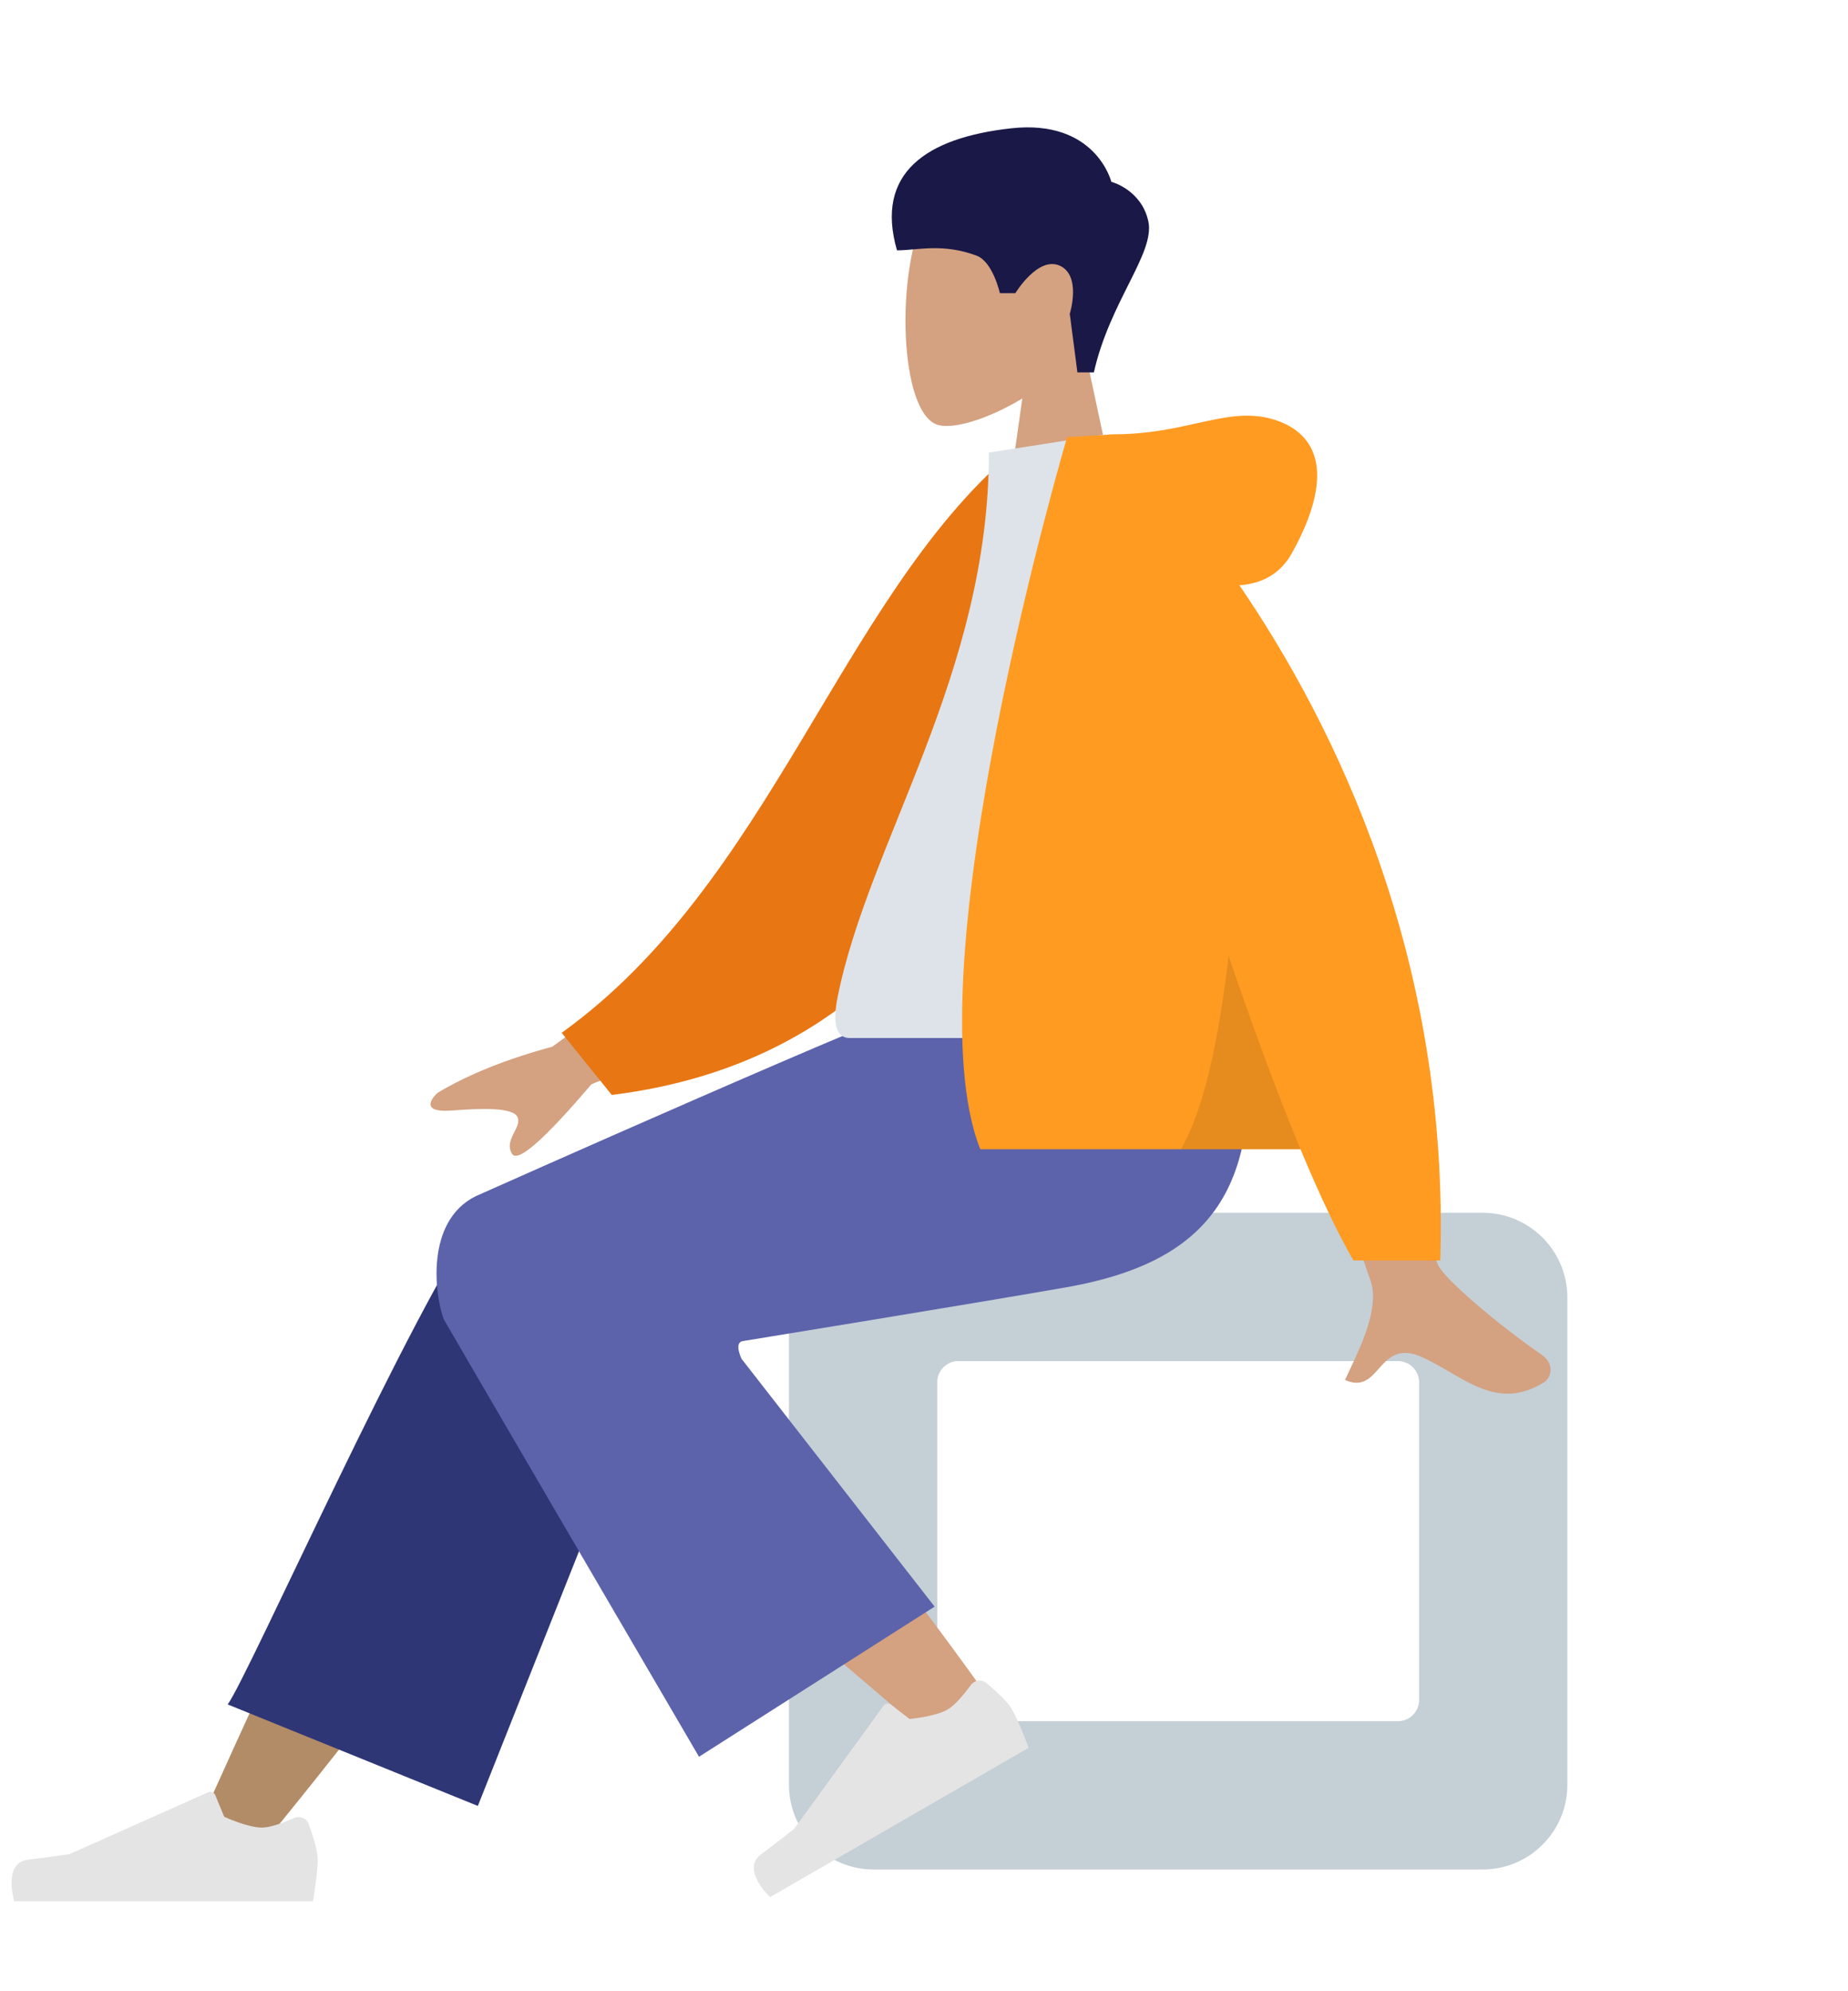 <?xml version="1.0" encoding="UTF-8"?> <svg xmlns="http://www.w3.org/2000/svg" width="349" height="376" viewBox="0 0 349 376" fill="none"><path fill-rule="evenodd" clip-rule="evenodd" d="M193.065 75.244C186.589 79.147 180.226 81.033 177.24 80.263C169.75 78.333 169.062 50.935 174.857 40.134C180.651 29.333 210.442 24.625 211.943 46.026C212.464 53.453 209.346 60.081 204.738 65.49L213 104H189L193.065 75.244Z" fill="#D4A181"></path><path fill-rule="evenodd" clip-rule="evenodd" d="M206.582 70.308C209.594 56.907 218.175 47.771 216.865 41.782C215.554 35.792 209.879 34.332 209.879 34.332C209.879 34.332 206.943 22.457 190.944 24.23C174.945 26.004 165.181 32.648 169.398 47.268C173.274 47.268 177.954 45.866 184.424 48.268C187.504 49.411 188.83 55.358 188.83 55.358H191.754C191.754 55.358 196.011 48.301 200.149 50.171C204.287 52.042 202.03 59.259 202.03 59.259L203.471 70.308H206.582Z" fill="#191847"></path><path fill-rule="evenodd" clip-rule="evenodd" d="M280 229C288.837 229 296 236.163 296 245V337C296 345.837 288.837 353 280 353H165C156.163 353 149 345.837 149 337V245C149 236.163 156.163 229 165 229H280ZM264 257C266.209 257 268 258.791 268 261V321C268 323.209 266.209 325 264 325H181C178.791 325 177 323.209 177 321V261C177 258.791 178.791 257 181 257H264Z" fill="#C5CFD6"></path><path fill-rule="evenodd" clip-rule="evenodd" d="M49.841 348C69.557 323.924 82.897 306.075 89.862 294.454C101.787 274.555 111.547 256.848 114.627 250.084C121.972 233.955 97.718 226.403 92.229 233.926C83.921 245.312 66.178 281.143 39 341.417L49.841 348Z" fill="#B28B67"></path><path fill-rule="evenodd" clip-rule="evenodd" d="M90.242 341L126.935 248.637C134.783 231.8 96.884 220.732 91.117 228.568C78.023 246.357 46.901 316.534 43 321.834L90.242 341Z" fill="#2F3676"></path><path fill-rule="evenodd" clip-rule="evenodd" d="M187.967 322.477C180.819 312.051 154.821 276.974 140.661 262.461C136.592 258.291 132.621 254.288 128.866 250.557C117.704 239.47 95.476 258.106 106.618 268.205C134.365 293.355 174.849 327.307 178.231 330.334C182.972 334.577 192.459 329.029 187.967 322.477Z" fill="#D4A181"></path><path fill-rule="evenodd" clip-rule="evenodd" d="M183.336 318.185C184.029 317.241 185.37 317.017 186.266 317.771C187.901 319.146 190.252 321.264 191.101 322.734C192.453 325.076 194.267 330.021 194.267 330.021C191.55 331.59 145.422 358.222 145.422 358.222C145.422 358.222 139.884 353.027 143.696 350.157C147.509 347.286 149.988 345.315 149.988 345.315L166.848 322.087C167.179 321.631 167.821 321.538 168.267 321.882L171.77 324.579C171.77 324.579 176.591 324.159 178.965 322.788C180.411 321.953 182.176 319.768 183.336 318.185Z" fill="#E4E4E4"></path><path fill-rule="evenodd" clip-rule="evenodd" d="M55.55 343.284C56.622 342.813 57.896 343.29 58.295 344.391C59.023 346.398 60 349.409 60 351.106C60 353.811 59.099 359 59.099 359C55.961 359 2.697 359 2.697 359C2.697 359 0.498 351.732 5.235 351.152C9.972 350.573 13.105 350.106 13.105 350.106L39.32 338.419C39.835 338.189 40.437 338.43 40.652 338.951L42.337 343.039C42.337 343.039 46.722 345.085 49.463 345.085C51.132 345.085 53.754 344.074 55.55 343.284Z" fill="#E4E4E4"></path><path fill-rule="evenodd" clip-rule="evenodd" d="M140.138 253.25C140.138 253.25 185.883 245.798 201.42 243.058C230.943 237.852 239.552 221.965 234.462 187.302L180.066 187.302C169.268 190.42 89.832 225.872 89.832 225.872C80.305 230.602 82.079 244.548 83.82 249.142C83.927 249.423 132.008 331.713 132.008 331.713L176.506 303.366L140.054 256.59C140.054 256.59 138.61 253.682 140.138 253.25Z" fill="#5C63AB"></path><path fill-rule="evenodd" clip-rule="evenodd" d="M104.32 197.635L136.219 174.211L143.27 191.642L111.682 204.741C102.749 215.235 97.754 219.61 96.696 217.865C95.805 216.394 96.501 215.017 97.143 213.748C97.644 212.76 98.11 211.838 97.767 210.989C96.982 209.049 90.981 209.254 85.294 209.691C79.608 210.128 81.265 207.598 82.636 206.348C88.441 202.874 95.669 199.97 104.32 197.635ZM271.602 238.908C268.672 232.963 258.692 175.02 258.692 175.02L237.795 175.102C237.795 175.102 257.149 237.583 258.692 241.406C260.696 246.372 257.292 253.587 254.984 258.48C254.627 259.237 254.296 259.938 254.015 260.567C257.218 262 258.756 260.268 260.378 258.442C262.21 256.379 264.149 254.196 268.712 256.319C270.475 257.14 272.143 258.109 273.773 259.057C279.403 262.329 284.575 265.336 291.611 260.994C292.726 260.306 293.949 257.715 290.995 255.69C283.638 250.644 273.035 241.815 271.602 238.908Z" fill="#D4A181"></path><path fill-rule="evenodd" clip-rule="evenodd" d="M199.305 87.332L190.658 85.849C158.575 113.564 145.397 166.809 106.071 195.015L115.536 206.748C183.76 198.301 200.67 133.355 199.305 87.332Z" fill="#E87613"></path><path fill-rule="evenodd" clip-rule="evenodd" d="M237 196C237 196 184.992 196 160.489 196C156.992 196 157.651 190.952 158.157 188.404C163.989 159.004 186.759 127.312 186.759 85.461L208.828 82C227.083 111.358 233.395 147.505 237 196Z" fill="#DDE3E9"></path><path fill-rule="evenodd" clip-rule="evenodd" d="M245.603 217C249.042 225.259 252.414 232.465 255.591 238H272C273.765 180.919 252.155 136.997 234.069 110.513C238.084 110.226 241.709 108.546 244 104.411C252.067 89.856 249.153 81.843 240.533 79.208C235.793 77.76 231.334 78.749 225.998 79.932C221.631 80.9 216.675 81.999 210.496 82C210.494 82 210.492 82 210.49 82C209.891 82 209.346 82.04 208.852 82.117L201.528 82.535C201.528 82.535 171.795 183.305 185.128 217H245.603Z" fill="#FF9B21"></path><path fill-rule="evenodd" clip-rule="evenodd" d="M245.603 217C241.091 206.164 236.465 193.516 232.013 180.454C230.355 194.839 227.595 209.286 223 217H245.603Z" fill="black" fill-opacity="0.1"></path></svg> 
